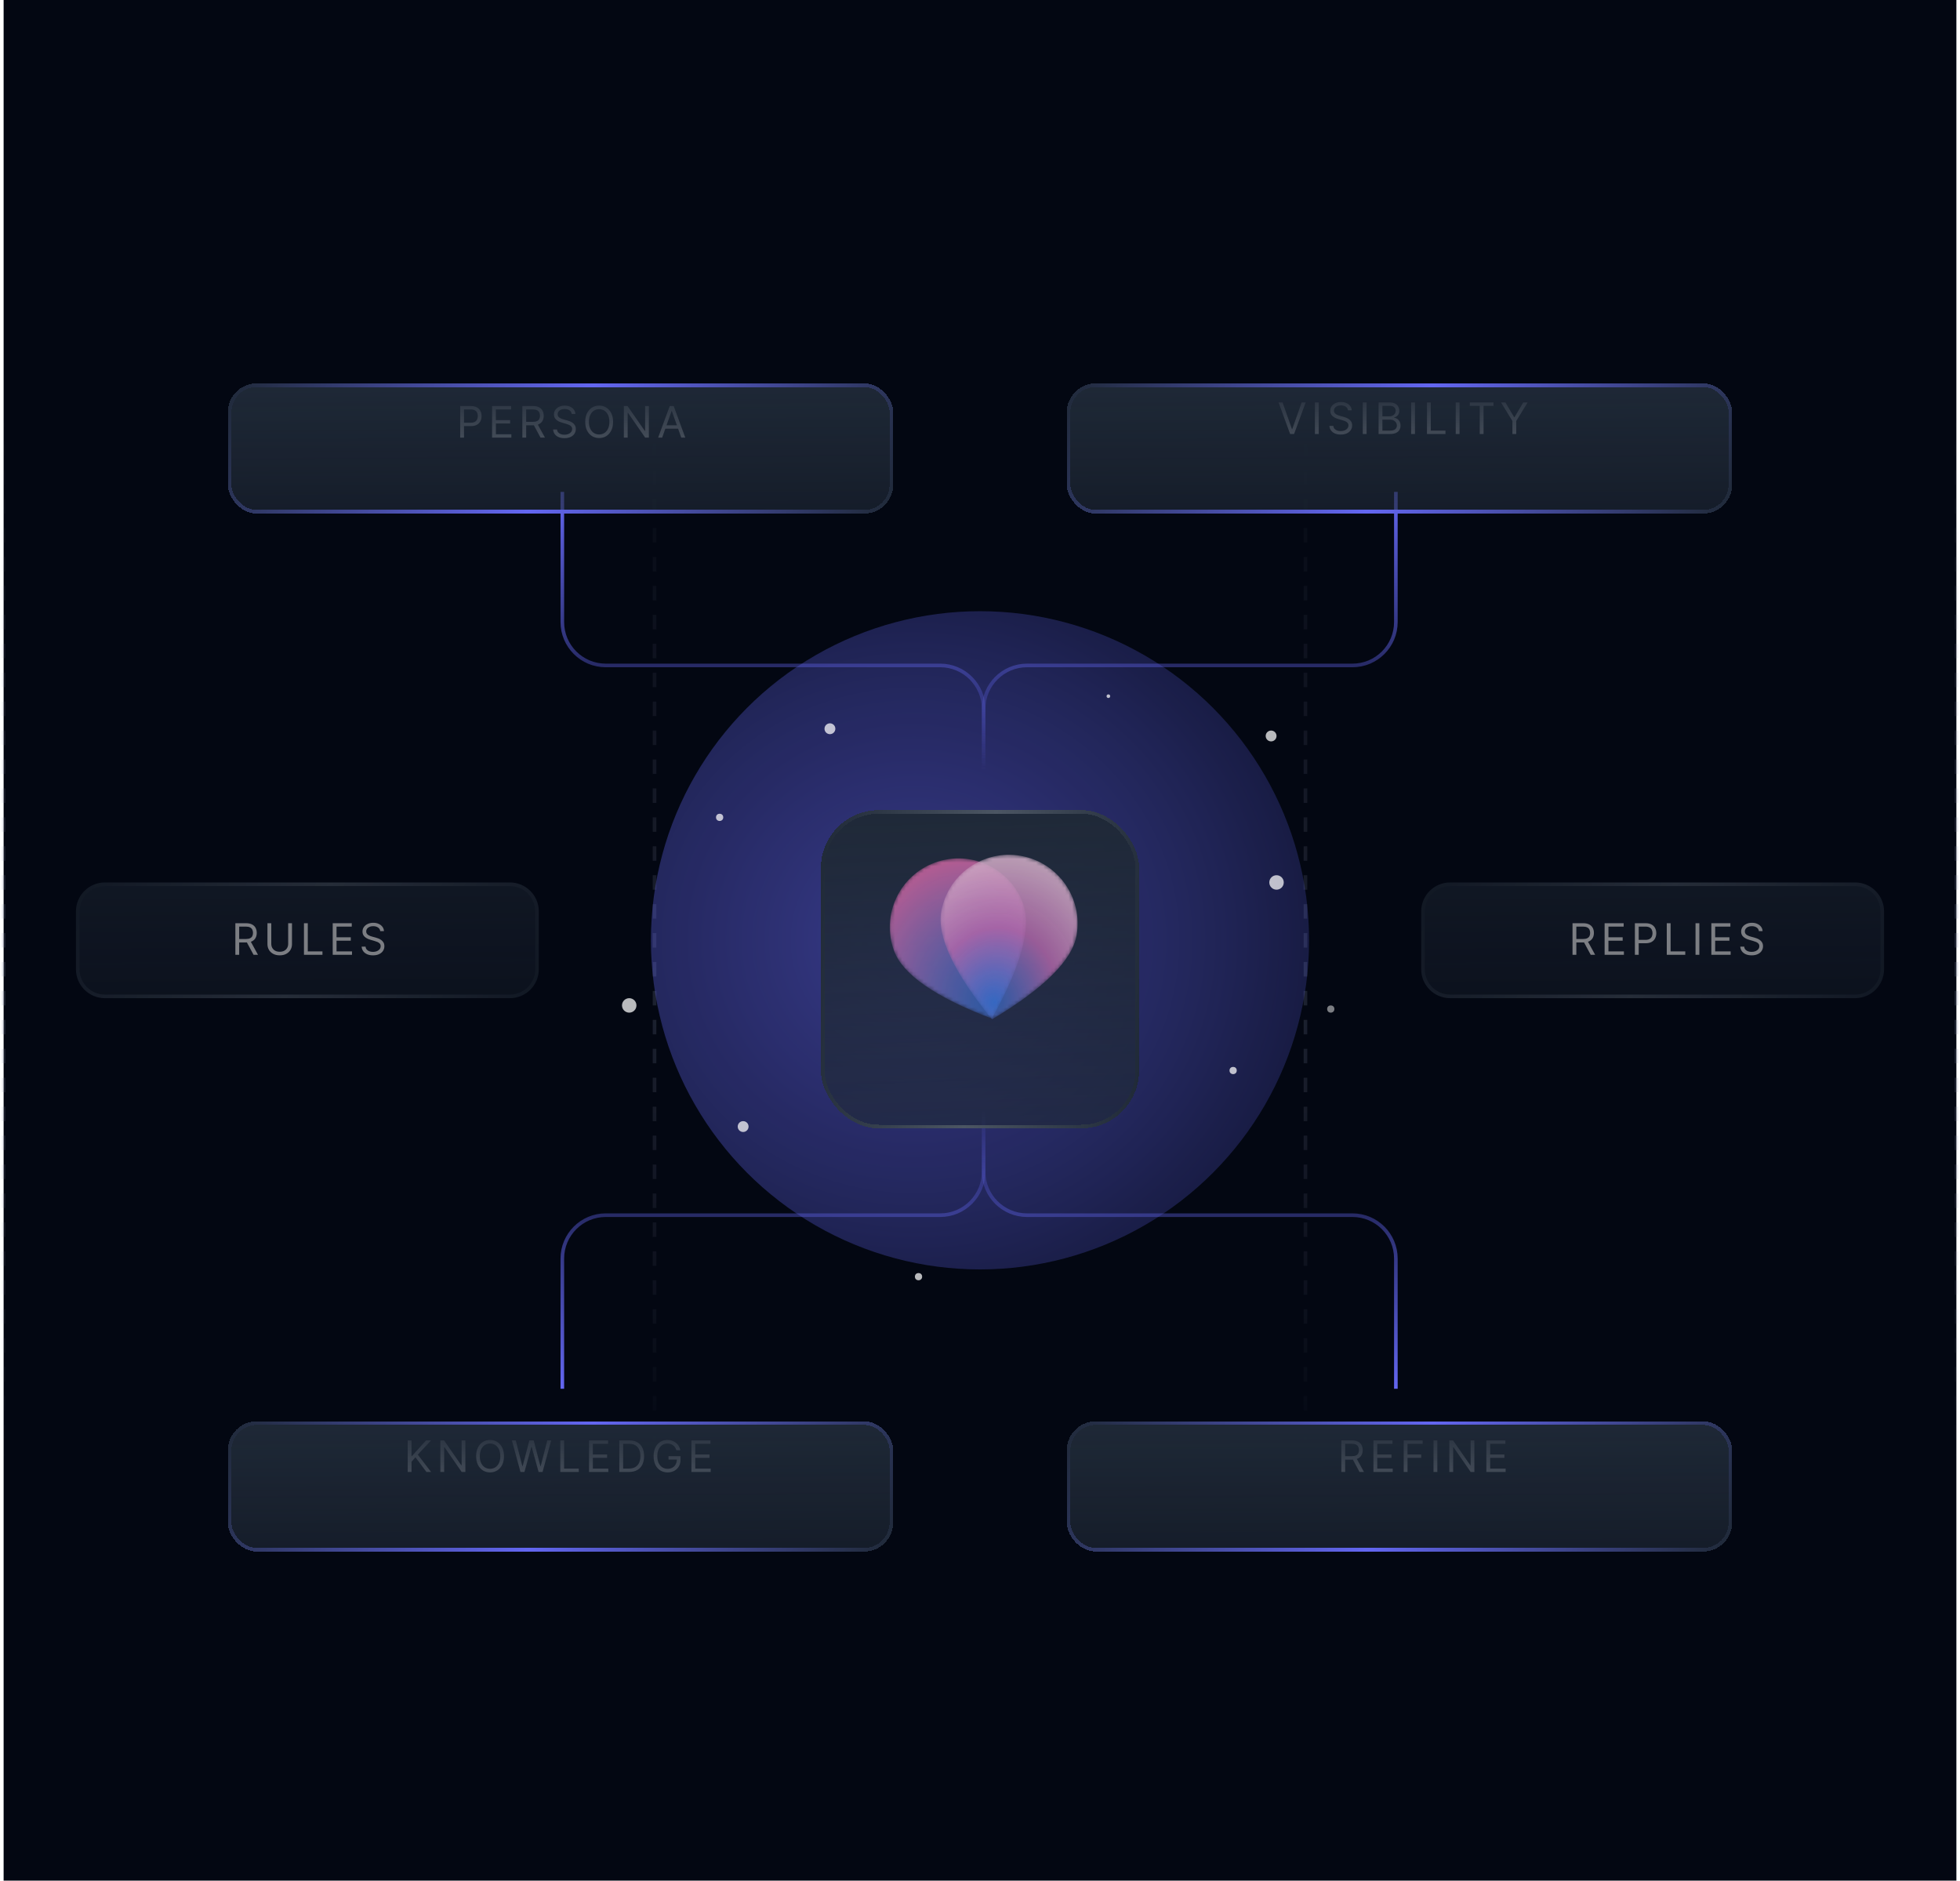 <svg width="542" height="520" viewBox="0 0 542 520" fill="none" xmlns="http://www.w3.org/2000/svg">
<rect width="540" height="520" transform="translate(1)" fill="#030712"/>
<path d="M1 114V405" stroke="url(#paint0_linear_2194_338)" stroke-opacity="0.2" stroke-dasharray="4 4"/>
<path d="M181 114V405" stroke="url(#paint1_linear_2194_338)" stroke-opacity="0.2" stroke-dasharray="4 4"/>
<path d="M361 114V405" stroke="url(#paint2_linear_2194_338)" stroke-opacity="0.2" stroke-dasharray="4 4"/>
<path d="M541 114V405" stroke="url(#paint3_linear_2194_338)" stroke-opacity="0.2" stroke-dasharray="4 4"/>
<g filter="url(#filter0_f_2194_338)">
<circle cx="271" cy="260" r="91" fill="url(#paint4_radial_2194_338)"/>
</g>
<path d="M272 288.5V324C272 330.627 277.373 336 284 336H374C380.627 336 386 341.373 386 348V384" stroke="url(#paint5_linear_2194_338)"/>
<path d="M272 288.5V324C272 330.627 266.627 336 260 336H167.5C160.873 336 155.5 341.373 155.5 348V384" stroke="url(#paint6_linear_2194_338)"/>
<path d="M272 231.5V196C272 189.373 277.373 184 284 184H374C380.627 184 386 178.627 386 172V136" stroke="url(#paint7_linear_2194_338)"/>
<path d="M272 231.5V196C272 189.373 266.627 184 260 184H167.5C160.873 184 155.5 178.627 155.5 172V136" stroke="url(#paint8_linear_2194_338)"/>
<path d="M127.256 121V112.273H130.205C130.889 112.273 131.449 112.396 131.883 112.643C132.321 112.888 132.645 113.219 132.855 113.636C133.065 114.054 133.17 114.52 133.17 115.034C133.17 115.548 133.065 116.016 132.855 116.436C132.648 116.857 132.327 117.192 131.892 117.442C131.457 117.689 130.901 117.812 130.222 117.812H128.108V116.875H130.187C130.656 116.875 131.033 116.794 131.317 116.632C131.601 116.47 131.807 116.251 131.935 115.976C132.065 115.697 132.131 115.384 132.131 115.034C132.131 114.685 132.065 114.372 131.935 114.097C131.807 113.821 131.599 113.605 131.312 113.449C131.026 113.29 130.645 113.21 130.17 113.21H128.312V121H127.256ZM136.073 121V112.273H141.34V113.21H137.13V116.159H141.067V117.097H137.13V120.062H141.408V121H136.073ZM144.445 121V112.273H147.394C148.075 112.273 148.635 112.389 149.073 112.622C149.51 112.852 149.834 113.169 150.044 113.572C150.254 113.976 150.359 114.435 150.359 114.949C150.359 115.463 150.254 115.919 150.044 116.317C149.834 116.714 149.511 117.027 149.077 117.254C148.642 117.479 148.087 117.591 147.411 117.591H145.024V116.636H147.377C147.842 116.636 148.217 116.568 148.502 116.432C148.788 116.295 148.996 116.102 149.124 115.852C149.254 115.599 149.32 115.298 149.32 114.949C149.32 114.599 149.254 114.294 149.124 114.033C148.993 113.771 148.784 113.57 148.497 113.428C148.21 113.283 147.831 113.21 147.359 113.21H145.502V121H144.445ZM148.553 117.08L150.7 121H149.473L147.359 117.08H148.553ZM158.093 114.455C158.042 114.023 157.835 113.688 157.471 113.449C157.107 113.21 156.661 113.091 156.133 113.091C155.747 113.091 155.409 113.153 155.119 113.278C154.832 113.403 154.607 113.575 154.445 113.794C154.286 114.013 154.207 114.261 154.207 114.54C154.207 114.773 154.262 114.973 154.373 115.141C154.487 115.305 154.632 115.443 154.808 115.554C154.984 115.662 155.169 115.751 155.362 115.822C155.555 115.891 155.732 115.946 155.894 115.989L156.781 116.227C157.008 116.287 157.261 116.369 157.539 116.474C157.82 116.58 158.089 116.723 158.345 116.905C158.603 117.084 158.816 117.314 158.984 117.595C159.151 117.876 159.235 118.222 159.235 118.631C159.235 119.102 159.112 119.528 158.865 119.909C158.62 120.29 158.262 120.592 157.791 120.817C157.322 121.041 156.752 121.153 156.082 121.153C155.457 121.153 154.916 121.053 154.458 120.851C154.004 120.649 153.646 120.368 153.384 120.007C153.126 119.646 152.98 119.227 152.945 118.75H154.036C154.065 119.08 154.176 119.352 154.369 119.568C154.565 119.781 154.812 119.94 155.11 120.045C155.411 120.148 155.735 120.199 156.082 120.199C156.485 120.199 156.847 120.134 157.169 120.003C157.49 119.869 157.744 119.685 157.931 119.449C158.119 119.21 158.213 118.932 158.213 118.614C158.213 118.324 158.132 118.088 157.97 117.906C157.808 117.724 157.595 117.577 157.33 117.463C157.066 117.349 156.781 117.25 156.474 117.165L155.4 116.858C154.718 116.662 154.178 116.382 153.781 116.018C153.383 115.655 153.184 115.179 153.184 114.591C153.184 114.102 153.316 113.676 153.58 113.312C153.847 112.946 154.205 112.662 154.654 112.46C155.106 112.256 155.61 112.153 156.167 112.153C156.73 112.153 157.23 112.254 157.667 112.456C158.105 112.655 158.451 112.928 158.707 113.274C158.965 113.621 159.102 114.014 159.116 114.455H158.093ZM169.536 116.636C169.536 117.557 169.37 118.352 169.038 119.023C168.706 119.693 168.25 120.21 167.67 120.574C167.09 120.938 166.429 121.119 165.684 121.119C164.94 121.119 164.278 120.938 163.698 120.574C163.119 120.21 162.663 119.693 162.331 119.023C161.998 118.352 161.832 117.557 161.832 116.636C161.832 115.716 161.998 114.92 162.331 114.25C162.663 113.58 163.119 113.062 163.698 112.699C164.278 112.335 164.94 112.153 165.684 112.153C166.429 112.153 167.09 112.335 167.67 112.699C168.25 113.062 168.706 113.58 169.038 114.25C169.37 114.92 169.536 115.716 169.536 116.636ZM168.514 116.636C168.514 115.881 168.387 115.243 168.134 114.723C167.884 114.203 167.545 113.81 167.116 113.543C166.69 113.276 166.213 113.142 165.684 113.142C165.156 113.142 164.677 113.276 164.248 113.543C163.822 113.81 163.482 114.203 163.23 114.723C162.98 115.243 162.855 115.881 162.855 116.636C162.855 117.392 162.98 118.03 163.23 118.55C163.482 119.07 163.822 119.463 164.248 119.73C164.677 119.997 165.156 120.131 165.684 120.131C166.213 120.131 166.69 119.997 167.116 119.73C167.545 119.463 167.884 119.07 168.134 118.55C168.387 118.03 168.514 117.392 168.514 116.636ZM179.434 112.273V121H178.411L173.656 114.148H173.57V121H172.513V112.273H173.536L178.309 119.142H178.394V112.273H179.434ZM183.107 121H181.999L185.203 112.273H186.294L189.499 121H188.391L185.783 113.653H185.715L183.107 121ZM183.516 117.591H187.982V118.528H183.516V117.591Z" fill="white"/>
<g filter="url(#filter1_d_2194_338)">
<rect x="63" y="98" width="184" height="36" rx="8" fill="url(#paint9_linear_2194_338)" shape-rendering="crispEdges"/>
<rect x="63.5" y="98.5" width="183" height="35" rx="7.5" stroke="url(#paint10_linear_2194_338)" shape-rendering="crispEdges"/>
</g>
<path d="M112.741 407V398.273H113.798V402.602H113.9L117.821 398.273H119.201L115.537 402.21L119.201 407H117.923L114.889 402.943L113.798 404.17V407H112.741ZM128.69 398.273V407H127.667L122.911 400.148H122.826V407H121.769V398.273H122.792L127.565 405.142H127.65V398.273H128.69ZM139.368 402.636C139.368 403.557 139.202 404.352 138.87 405.023C138.537 405.693 138.081 406.21 137.502 406.574C136.922 406.938 136.26 407.119 135.516 407.119C134.772 407.119 134.11 406.938 133.53 406.574C132.95 406.21 132.495 405.693 132.162 405.023C131.83 404.352 131.664 403.557 131.664 402.636C131.664 401.716 131.83 400.92 132.162 400.25C132.495 399.58 132.95 399.062 133.53 398.699C134.11 398.335 134.772 398.153 135.516 398.153C136.26 398.153 136.922 398.335 137.502 398.699C138.081 399.062 138.537 399.58 138.87 400.25C139.202 400.92 139.368 401.716 139.368 402.636ZM138.345 402.636C138.345 401.881 138.219 401.243 137.966 400.723C137.716 400.203 137.377 399.81 136.948 399.543C136.522 399.276 136.044 399.142 135.516 399.142C134.987 399.142 134.509 399.276 134.08 399.543C133.654 399.81 133.314 400.203 133.061 400.723C132.811 401.243 132.686 401.881 132.686 402.636C132.686 403.392 132.811 404.03 133.061 404.55C133.314 405.07 133.654 405.463 134.08 405.73C134.509 405.997 134.987 406.131 135.516 406.131C136.044 406.131 136.522 405.997 136.948 405.73C137.377 405.463 137.716 405.07 137.966 404.55C138.219 404.03 138.345 403.392 138.345 402.636ZM143.93 407L141.544 398.273H142.618L144.442 405.381H144.527L146.385 398.273H147.578L149.436 405.381H149.521L151.345 398.273H152.419L150.033 407H148.942L147.016 400.045H146.947L145.021 407H143.93ZM154.936 407V398.273H155.993V406.062H160.049V407H154.936ZM162.886 407V398.273H168.153V399.21H163.943V402.159H167.88V403.097H163.943V406.062H168.221V407H162.886ZM173.951 407H171.258V398.273H174.07C174.917 398.273 175.641 398.447 176.243 398.797C176.846 399.143 177.307 399.642 177.628 400.293C177.949 400.94 178.11 401.716 178.11 402.619C178.11 403.528 177.948 404.311 177.624 404.967C177.3 405.621 176.829 406.124 176.209 406.476C175.59 406.825 174.837 407 173.951 407ZM172.314 406.062H173.883C174.604 406.062 175.202 405.923 175.677 405.645C176.151 405.366 176.505 404.97 176.738 404.456C176.971 403.942 177.087 403.33 177.087 402.619C177.087 401.915 176.972 401.308 176.742 400.8C176.512 400.288 176.168 399.896 175.711 399.624C175.253 399.348 174.684 399.21 174.002 399.21H172.314V406.062ZM187.049 401C186.955 400.713 186.831 400.456 186.678 400.229C186.527 399.999 186.347 399.803 186.137 399.641C185.929 399.479 185.693 399.355 185.429 399.27C185.165 399.185 184.875 399.142 184.56 399.142C184.043 399.142 183.573 399.276 183.149 399.543C182.726 399.81 182.389 400.203 182.139 400.723C181.889 401.243 181.764 401.881 181.764 402.636C181.764 403.392 181.891 404.03 182.144 404.55C182.397 405.07 182.739 405.463 183.171 405.73C183.602 405.997 184.088 406.131 184.628 406.131C185.128 406.131 185.568 406.024 185.949 405.811C186.333 405.595 186.631 405.291 186.844 404.899C187.06 404.504 187.168 404.04 187.168 403.506L187.492 403.574H184.867V402.636H188.191V403.574C188.191 404.293 188.037 404.918 187.73 405.449C187.426 405.98 187.006 406.392 186.469 406.685C185.935 406.974 185.321 407.119 184.628 407.119C183.855 407.119 183.176 406.938 182.591 406.574C182.009 406.21 181.554 405.693 181.227 405.023C180.904 404.352 180.742 403.557 180.742 402.636C180.742 401.946 180.834 401.325 181.019 400.774C181.206 400.22 181.47 399.749 181.811 399.359C182.152 398.97 182.556 398.672 183.022 398.464C183.487 398.257 184 398.153 184.56 398.153C185.02 398.153 185.449 398.223 185.847 398.362C186.247 398.499 186.604 398.693 186.916 398.946C187.232 399.196 187.495 399.496 187.705 399.845C187.915 400.192 188.06 400.577 188.139 401H187.049ZM191.201 407V398.273H196.468V399.21H192.257V402.159H196.195V403.097H192.257V406.062H196.536V407H191.201Z" fill="white"/>
<g filter="url(#filter2_d_2194_338)">
<rect x="63" y="385" width="184" height="36" rx="8" fill="url(#paint11_linear_2194_338)" shape-rendering="crispEdges"/>
<rect x="63.5" y="385.5" width="183" height="35" rx="7.5" stroke="url(#paint12_linear_2194_338)" shape-rendering="crispEdges"/>
</g>
<path d="M370.92 407V398.273H373.869C374.551 398.273 375.11 398.389 375.548 398.622C375.985 398.852 376.309 399.169 376.52 399.572C376.73 399.976 376.835 400.435 376.835 400.949C376.835 401.463 376.73 401.919 376.52 402.317C376.309 402.714 375.987 403.027 375.552 403.254C375.118 403.479 374.562 403.591 373.886 403.591H371.5V402.636H373.852C374.318 402.636 374.693 402.568 374.977 402.432C375.264 402.295 375.471 402.102 375.599 401.852C375.73 401.599 375.795 401.298 375.795 400.949C375.795 400.599 375.73 400.294 375.599 400.033C375.468 399.771 375.26 399.57 374.973 399.428C374.686 399.283 374.306 399.21 373.835 399.21H371.977V407H370.92ZM375.028 403.08L377.176 407H375.949L373.835 403.08H375.028ZM379.796 407V398.273H385.063V399.21H380.853V402.159H384.79V403.097H380.853V406.062H385.131V407H379.796ZM388.168 407V398.273H393.401V399.21H389.225V402.159H393.009V403.097H389.225V407H388.168ZM397.468 398.273V407H396.411V398.273H397.468ZM407.707 398.273V407H406.684L401.929 400.148H401.843V407H400.787V398.273H401.809L406.582 405.142H406.667V398.273H407.707ZM411.022 407V398.273H416.289V399.21H412.078V402.159H416.016V403.097H412.078V406.062H416.357V407H411.022Z" fill="white"/>
<g filter="url(#filter3_d_2194_338)">
<rect x="295" y="385" width="184" height="36" rx="8" fill="url(#paint13_linear_2194_338)" shape-rendering="crispEdges"/>
<rect x="295.5" y="385.5" width="183" height="35" rx="7.5" stroke="url(#paint14_linear_2194_338)" shape-rendering="crispEdges"/>
</g>
<path d="M354.665 111.273L357.256 118.619H357.358L359.949 111.273H361.057L357.853 120H356.762L353.557 111.273H354.665ZM364.673 111.273V120H363.617V111.273H364.673ZM372.765 113.455C372.714 113.023 372.507 112.688 372.143 112.449C371.779 112.21 371.333 112.091 370.805 112.091C370.419 112.091 370.08 112.153 369.791 112.278C369.504 112.403 369.279 112.575 369.117 112.794C368.958 113.013 368.879 113.261 368.879 113.54C368.879 113.773 368.934 113.973 369.045 114.141C369.159 114.305 369.303 114.443 369.48 114.554C369.656 114.662 369.84 114.751 370.034 114.822C370.227 114.891 370.404 114.946 370.566 114.989L371.453 115.227C371.68 115.287 371.933 115.369 372.211 115.474C372.492 115.58 372.761 115.723 373.017 115.905C373.275 116.084 373.488 116.314 373.656 116.595C373.823 116.876 373.907 117.222 373.907 117.631C373.907 118.102 373.784 118.528 373.536 118.909C373.292 119.29 372.934 119.592 372.463 119.817C371.994 120.041 371.424 120.153 370.754 120.153C370.129 120.153 369.588 120.053 369.13 119.851C368.676 119.649 368.318 119.368 368.056 119.007C367.798 118.646 367.651 118.227 367.617 117.75H368.708C368.737 118.08 368.847 118.352 369.041 118.568C369.237 118.781 369.484 118.94 369.782 119.045C370.083 119.148 370.407 119.199 370.754 119.199C371.157 119.199 371.519 119.134 371.84 119.003C372.161 118.869 372.416 118.685 372.603 118.449C372.791 118.21 372.884 117.932 372.884 117.614C372.884 117.324 372.803 117.088 372.642 116.906C372.48 116.724 372.267 116.577 372.002 116.463C371.738 116.349 371.453 116.25 371.146 116.165L370.072 115.858C369.39 115.662 368.85 115.382 368.453 115.018C368.055 114.655 367.856 114.179 367.856 113.591C367.856 113.102 367.988 112.676 368.252 112.312C368.519 111.946 368.877 111.662 369.326 111.46C369.778 111.256 370.282 111.153 370.839 111.153C371.401 111.153 371.901 111.254 372.339 111.456C372.776 111.655 373.123 111.928 373.379 112.274C373.637 112.621 373.774 113.014 373.788 113.455H372.765ZM377.902 111.273V120H376.845V111.273H377.902ZM381.22 120V111.273H384.272C384.88 111.273 385.381 111.378 385.776 111.588C386.171 111.795 386.465 112.075 386.658 112.428C386.851 112.777 386.948 113.165 386.948 113.591C386.948 113.966 386.881 114.276 386.747 114.52C386.617 114.764 386.443 114.957 386.228 115.099C386.015 115.241 385.783 115.347 385.533 115.415V115.5C385.8 115.517 386.068 115.611 386.338 115.781C386.608 115.952 386.834 116.196 387.016 116.514C387.198 116.832 387.289 117.222 387.289 117.682C387.289 118.119 387.189 118.513 386.99 118.862C386.792 119.212 386.478 119.489 386.049 119.693C385.62 119.898 385.061 120 384.374 120H381.22ZM382.277 119.062H384.374C385.064 119.062 385.554 118.929 385.844 118.662C386.137 118.392 386.283 118.065 386.283 117.682C386.283 117.386 386.208 117.114 386.057 116.864C385.907 116.611 385.692 116.409 385.414 116.259C385.135 116.105 384.806 116.028 384.425 116.028H382.277V119.062ZM382.277 115.108H384.238C384.556 115.108 384.843 115.045 385.098 114.92C385.357 114.795 385.561 114.619 385.712 114.392C385.865 114.165 385.942 113.898 385.942 113.591C385.942 113.207 385.809 112.882 385.542 112.615C385.274 112.345 384.851 112.21 384.272 112.21H382.277V115.108ZM391.282 111.273V120H390.225V111.273H391.282ZM394.601 120V111.273H395.658V119.062H399.715V120H394.601ZM403.608 111.273V120H402.551V111.273H403.608ZM406.449 112.21V111.273H412.995V112.21H410.251V120H409.194V112.21H406.449ZM415.076 111.273H416.286L418.707 115.347H418.809L421.229 111.273H422.44L419.286 116.403V120H418.229V116.403L415.076 111.273Z" fill="white"/>
<g filter="url(#filter4_d_2194_338)">
<rect x="295" y="98" width="184" height="36" rx="8" fill="url(#paint15_linear_2194_338)" shape-rendering="crispEdges"/>
<rect x="295.5" y="98.5" width="183" height="35" rx="7.5" stroke="url(#paint16_linear_2194_338)" shape-rendering="crispEdges"/>
</g>
<g opacity="0.48">
<path d="M393.5 252C393.5 247.858 396.858 244.5 401 244.5H513C517.142 244.5 520.5 247.858 520.5 252V268C520.5 272.142 517.142 275.5 513 275.5H401C396.858 275.5 393.5 272.142 393.5 268V252Z" fill="url(#paint17_linear_2194_338)" stroke="url(#paint18_linear_2194_338)"/>
<path d="M434.849 264V255.273H437.798C438.48 255.273 439.04 255.389 439.477 255.622C439.915 255.852 440.239 256.169 440.449 256.572C440.659 256.976 440.764 257.435 440.764 257.949C440.764 258.463 440.659 258.919 440.449 259.317C440.239 259.714 439.916 260.027 439.481 260.254C439.047 260.479 438.491 260.591 437.815 260.591H435.429V259.636H437.781C438.247 259.636 438.622 259.568 438.906 259.432C439.193 259.295 439.401 259.102 439.528 258.852C439.659 258.599 439.724 258.298 439.724 257.949C439.724 257.599 439.659 257.294 439.528 257.033C439.398 256.771 439.189 256.57 438.902 256.428C438.615 256.283 438.236 256.21 437.764 256.21H435.906V264H434.849ZM438.957 260.08L441.105 264H439.878L437.764 260.08H438.957ZM443.725 264V255.273H448.992V256.21H444.782V259.159H448.719V260.097H444.782V263.062H449.06V264H443.725ZM452.097 264V255.273H455.046C455.731 255.273 456.29 255.396 456.725 255.643C457.162 255.888 457.486 256.219 457.696 256.636C457.907 257.054 458.012 257.52 458.012 258.034C458.012 258.548 457.907 259.016 457.696 259.436C457.489 259.857 457.168 260.192 456.733 260.442C456.299 260.689 455.742 260.812 455.063 260.812H452.949V259.875H455.029C455.498 259.875 455.874 259.794 456.158 259.632C456.442 259.47 456.648 259.251 456.776 258.976C456.907 258.697 456.972 258.384 456.972 258.034C456.972 257.685 456.907 257.372 456.776 257.097C456.648 256.821 456.441 256.605 456.154 256.449C455.867 256.29 455.486 256.21 455.012 256.21H453.154V264H452.097ZM460.914 264V255.273H461.971V263.062H466.028V264H460.914ZM469.921 255.273V264H468.864V255.273H469.921ZM473.24 264V255.273H478.507V256.21H474.297V259.159H478.234V260.097H474.297V263.062H478.575V264H473.24ZM486.385 257.455C486.333 257.023 486.126 256.688 485.762 256.449C485.399 256.21 484.953 256.091 484.424 256.091C484.038 256.091 483.7 256.153 483.41 256.278C483.123 256.403 482.899 256.575 482.737 256.794C482.578 257.013 482.498 257.261 482.498 257.54C482.498 257.773 482.554 257.973 482.664 258.141C482.778 258.305 482.923 258.443 483.099 258.554C483.275 258.662 483.46 258.751 483.653 258.822C483.846 258.891 484.024 258.946 484.186 258.989L485.072 259.227C485.299 259.287 485.552 259.369 485.831 259.474C486.112 259.58 486.38 259.723 486.636 259.905C486.895 260.084 487.108 260.314 487.275 260.595C487.443 260.876 487.527 261.222 487.527 261.631C487.527 262.102 487.403 262.528 487.156 262.909C486.912 263.29 486.554 263.592 486.082 263.817C485.613 264.041 485.044 264.153 484.373 264.153C483.748 264.153 483.207 264.053 482.75 263.851C482.295 263.649 481.937 263.368 481.676 263.007C481.417 262.646 481.271 262.227 481.237 261.75H482.328C482.356 262.08 482.467 262.352 482.66 262.568C482.856 262.781 483.103 262.94 483.402 263.045C483.703 263.148 484.027 263.199 484.373 263.199C484.777 263.199 485.139 263.134 485.46 263.003C485.781 262.869 486.035 262.685 486.223 262.449C486.41 262.21 486.504 261.932 486.504 261.614C486.504 261.324 486.423 261.088 486.261 260.906C486.099 260.724 485.886 260.577 485.622 260.463C485.358 260.349 485.072 260.25 484.765 260.165L483.691 259.858C483.01 259.662 482.47 259.382 482.072 259.018C481.674 258.655 481.476 258.179 481.476 257.591C481.476 257.102 481.608 256.676 481.872 256.312C482.139 255.946 482.497 255.662 482.946 255.46C483.397 255.256 483.902 255.153 484.458 255.153C485.021 255.153 485.521 255.254 485.958 255.456C486.396 255.655 486.743 255.928 486.998 256.274C487.257 256.621 487.393 257.014 487.407 257.455H486.385Z" fill="white"/>
</g>
<g opacity="0.48">
<path d="M21.5 252C21.5 247.858 24.858 244.5 29 244.5H141C145.142 244.5 148.5 247.858 148.5 252V268C148.5 272.142 145.142 275.5 141 275.5H29C24.858 275.5 21.5 272.142 21.5 268V252Z" fill="url(#paint19_linear_2194_338)" stroke="url(#paint20_linear_2194_338)"/>
<path d="M65.085 264V255.273H68.033C68.715 255.273 69.275 255.389 69.712 255.622C70.15 255.852 70.474 256.169 70.684 256.572C70.894 256.976 70.999 257.435 70.999 257.949C70.999 258.463 70.894 258.919 70.684 259.317C70.474 259.714 70.151 260.027 69.717 260.254C69.282 260.479 68.727 260.591 68.05 260.591H65.664V259.636H68.016C68.482 259.636 68.857 259.568 69.141 259.432C69.428 259.295 69.636 259.102 69.763 258.852C69.894 258.599 69.96 258.298 69.96 257.949C69.96 257.599 69.894 257.294 69.763 257.033C69.633 256.771 69.424 256.57 69.137 256.428C68.85 256.283 68.471 256.21 67.999 256.21H66.141V264H65.085ZM69.192 260.08L71.34 264H70.113L67.999 260.08H69.192ZM79.688 255.273H80.744V261.051C80.744 261.648 80.604 262.18 80.323 262.649C80.044 263.115 79.651 263.483 79.142 263.753C78.634 264.02 78.037 264.153 77.352 264.153C76.668 264.153 76.071 264.02 75.563 263.753C75.054 263.483 74.659 263.115 74.378 262.649C74.1 262.18 73.96 261.648 73.96 261.051V255.273H75.017V260.966C75.017 261.392 75.111 261.771 75.298 262.104C75.486 262.433 75.753 262.693 76.1 262.884C76.449 263.071 76.867 263.165 77.352 263.165C77.838 263.165 78.256 263.071 78.605 262.884C78.955 262.693 79.222 262.433 79.406 262.104C79.594 261.771 79.688 261.392 79.688 260.966V255.273ZM84.055 264V255.273H85.112V263.062H89.168V264H84.055ZM92.005 264V255.273H97.272V256.21H93.062V259.159H96.999V260.097H93.062V263.062H97.34V264H92.005ZM105.149 257.455C105.098 257.023 104.891 256.688 104.527 256.449C104.164 256.21 103.718 256.091 103.189 256.091C102.803 256.091 102.465 256.153 102.175 256.278C101.888 256.403 101.664 256.575 101.502 256.794C101.343 257.013 101.263 257.261 101.263 257.54C101.263 257.773 101.319 257.973 101.429 258.141C101.543 258.305 101.688 258.443 101.864 258.554C102.04 258.662 102.225 258.751 102.418 258.822C102.611 258.891 102.789 258.946 102.951 258.989L103.837 259.227C104.064 259.287 104.317 259.369 104.595 259.474C104.877 259.58 105.145 259.723 105.401 259.905C105.659 260.084 105.872 260.314 106.04 260.595C106.208 260.876 106.292 261.222 106.292 261.631C106.292 262.102 106.168 262.528 105.921 262.909C105.676 263.29 105.319 263.592 104.847 263.817C104.378 264.041 103.809 264.153 103.138 264.153C102.513 264.153 101.972 264.053 101.515 263.851C101.06 263.649 100.702 263.368 100.441 263.007C100.182 262.646 100.036 262.227 100.002 261.75H101.093C101.121 262.08 101.232 262.352 101.425 262.568C101.621 262.781 101.868 262.94 102.167 263.045C102.468 263.148 102.792 263.199 103.138 263.199C103.542 263.199 103.904 263.134 104.225 263.003C104.546 262.869 104.8 262.685 104.988 262.449C105.175 262.21 105.269 261.932 105.269 261.614C105.269 261.324 105.188 261.088 105.026 260.906C104.864 260.724 104.651 260.577 104.387 260.463C104.122 260.349 103.837 260.25 103.53 260.165L102.456 259.858C101.774 259.662 101.235 259.382 100.837 259.018C100.439 258.655 100.24 258.179 100.24 257.591C100.24 257.102 100.372 256.676 100.637 256.312C100.904 255.946 101.262 255.662 101.711 255.46C102.162 255.256 102.667 255.153 103.223 255.153C103.786 255.153 104.286 255.254 104.723 255.456C105.161 255.655 105.507 255.928 105.763 256.274C106.022 256.621 106.158 257.014 106.172 257.455H105.149Z" fill="white"/>
</g>
<g opacity="0.72" filter="url(#filter5_f_2194_338)">
<circle cx="205.5" cy="311.5" r="1.5" fill="white"/>
</g>
<circle opacity="0.48" cx="368" cy="279" r="1" fill="white"/>
<g opacity="0.72" filter="url(#filter6_f_2194_338)">
<circle cx="353" cy="244" r="2" fill="white"/>
</g>
<g opacity="0.72" filter="url(#filter7_f_2194_338)">
<circle cx="174" cy="278" r="2" fill="white"/>
</g>
<g opacity="0.72" filter="url(#filter8_f_2194_338)">
<circle cx="229.5" cy="201.5" r="1.5" fill="white"/>
</g>
<circle opacity="0.72" cx="254" cy="353" r="1" fill="white"/>
<g opacity="0.72" filter="url(#filter9_f_2194_338)">
<circle cx="341" cy="296" r="1" fill="white"/>
</g>
<g opacity="0.72" filter="url(#filter10_f_2194_338)">
<circle cx="199" cy="226" r="1" fill="white"/>
</g>
<g opacity="0.72" filter="url(#filter11_f_2194_338)">
<circle cx="351.5" cy="203.5" r="1.5" fill="white"/>
</g>
<circle opacity="0.72" cx="306.5" cy="192.5" r="0.5" fill="white"/>
<g filter="url(#filter12_d_2194_338)">
<rect x="227" y="216" width="88" height="88" rx="16" fill="url(#paint21_linear_2194_338)" shape-rendering="crispEdges"/>
<rect x="227.5" y="216.5" width="87" height="87" rx="15.5" stroke="url(#paint22_linear_2194_338)" shape-rendering="crispEdges"/>
</g>
<g opacity="0.8">
<mask id="mask0_2194_338" style="mask-type:alpha" maskUnits="userSpaceOnUse" x="246" y="237" width="38" height="45">
<path d="M274.261 281.643C258.614 275.687 249.594 269.423 247.202 262.849C243.613 252.989 248.697 242.087 258.557 238.498C268.417 234.909 279.319 239.993 282.908 249.853C285.301 256.427 282.418 267.023 274.261 281.643Z" fill="white"/>
</mask>
<g mask="url(#mask0_2194_338)">
<path d="M274.261 281.643C258.614 275.687 249.594 269.423 247.202 262.849C243.613 252.989 248.697 242.087 258.557 238.498C268.417 234.909 279.319 239.993 282.908 249.853C285.301 256.427 282.418 267.023 274.261 281.643Z" fill="url(#paint23_radial_2194_338)"/>
</g>
<mask id="mask1_2194_338" style="mask-type:alpha" maskUnits="userSpaceOnUse" x="260" y="236" width="38" height="46">
<path d="M274.319 281.857C288.694 273.274 296.489 265.538 297.704 258.649C299.526 248.316 292.626 238.462 282.292 236.64C271.959 234.818 262.105 241.718 260.283 252.051C259.068 258.94 263.747 268.875 274.319 281.857Z" fill="white"/>
</mask>
<g mask="url(#mask1_2194_338)">
<path d="M274.319 281.857C288.694 273.274 296.489 265.538 297.704 258.649C299.526 248.316 292.626 238.462 282.292 236.64C271.959 234.818 262.105 241.718 260.283 252.051C259.068 258.94 263.747 268.875 274.319 281.857Z" fill="url(#paint24_radial_2194_338)"/>
</g>
</g>
<defs>
<filter id="filter0_f_2194_338" x="52" y="41" width="438" height="438" filterUnits="userSpaceOnUse" color-interpolation-filters="sRGB">
<feFlood flood-opacity="0" result="BackgroundImageFix"/>
<feBlend mode="normal" in="SourceGraphic" in2="BackgroundImageFix" result="shape"/>
<feGaussianBlur stdDeviation="64" result="effect1_foregroundBlur_2194_338"/>
</filter>
<filter id="filter1_d_2194_338" x="39" y="82" width="232" height="84" filterUnits="userSpaceOnUse" color-interpolation-filters="sRGB">
<feFlood flood-opacity="0" result="BackgroundImageFix"/>
<feColorMatrix in="SourceAlpha" type="matrix" values="0 0 0 0 0 0 0 0 0 0 0 0 0 0 0 0 0 0 127 0" result="hardAlpha"/>
<feOffset dy="8"/>
<feGaussianBlur stdDeviation="12"/>
<feComposite in2="hardAlpha" operator="out"/>
<feColorMatrix type="matrix" values="0 0 0 0 0.012 0 0 0 0 0.027 0 0 0 0 0.071 0 0 0 1 0"/>
<feBlend mode="normal" in2="BackgroundImageFix" result="effect1_dropShadow_2194_338"/>
<feBlend mode="normal" in="SourceGraphic" in2="effect1_dropShadow_2194_338" result="shape"/>
</filter>
<filter id="filter2_d_2194_338" x="39" y="369" width="232" height="84" filterUnits="userSpaceOnUse" color-interpolation-filters="sRGB">
<feFlood flood-opacity="0" result="BackgroundImageFix"/>
<feColorMatrix in="SourceAlpha" type="matrix" values="0 0 0 0 0 0 0 0 0 0 0 0 0 0 0 0 0 0 127 0" result="hardAlpha"/>
<feOffset dy="8"/>
<feGaussianBlur stdDeviation="12"/>
<feComposite in2="hardAlpha" operator="out"/>
<feColorMatrix type="matrix" values="0 0 0 0 0.012 0 0 0 0 0.027 0 0 0 0 0.071 0 0 0 1 0"/>
<feBlend mode="normal" in2="BackgroundImageFix" result="effect1_dropShadow_2194_338"/>
<feBlend mode="normal" in="SourceGraphic" in2="effect1_dropShadow_2194_338" result="shape"/>
</filter>
<filter id="filter3_d_2194_338" x="271" y="369" width="232" height="84" filterUnits="userSpaceOnUse" color-interpolation-filters="sRGB">
<feFlood flood-opacity="0" result="BackgroundImageFix"/>
<feColorMatrix in="SourceAlpha" type="matrix" values="0 0 0 0 0 0 0 0 0 0 0 0 0 0 0 0 0 0 127 0" result="hardAlpha"/>
<feOffset dy="8"/>
<feGaussianBlur stdDeviation="12"/>
<feComposite in2="hardAlpha" operator="out"/>
<feColorMatrix type="matrix" values="0 0 0 0 0.012 0 0 0 0 0.027 0 0 0 0 0.071 0 0 0 1 0"/>
<feBlend mode="normal" in2="BackgroundImageFix" result="effect1_dropShadow_2194_338"/>
<feBlend mode="normal" in="SourceGraphic" in2="effect1_dropShadow_2194_338" result="shape"/>
</filter>
<filter id="filter4_d_2194_338" x="271" y="82" width="232" height="84" filterUnits="userSpaceOnUse" color-interpolation-filters="sRGB">
<feFlood flood-opacity="0" result="BackgroundImageFix"/>
<feColorMatrix in="SourceAlpha" type="matrix" values="0 0 0 0 0 0 0 0 0 0 0 0 0 0 0 0 0 0 127 0" result="hardAlpha"/>
<feOffset dy="8"/>
<feGaussianBlur stdDeviation="12"/>
<feComposite in2="hardAlpha" operator="out"/>
<feColorMatrix type="matrix" values="0 0 0 0 0.012 0 0 0 0 0.027 0 0 0 0 0.071 0 0 0 1 0"/>
<feBlend mode="normal" in2="BackgroundImageFix" result="effect1_dropShadow_2194_338"/>
<feBlend mode="normal" in="SourceGraphic" in2="effect1_dropShadow_2194_338" result="shape"/>
</filter>
<filter id="filter5_f_2194_338" x="198.563" y="304.563" width="13.873" height="13.873" filterUnits="userSpaceOnUse" color-interpolation-filters="sRGB">
<feFlood flood-opacity="0" result="BackgroundImageFix"/>
<feBlend mode="normal" in="SourceGraphic" in2="BackgroundImageFix" result="shape"/>
<feGaussianBlur stdDeviation="2.718" result="effect1_foregroundBlur_2194_338"/>
</filter>
<filter id="filter6_f_2194_338" x="345.563" y="236.563" width="14.873" height="14.873" filterUnits="userSpaceOnUse" color-interpolation-filters="sRGB">
<feFlood flood-opacity="0" result="BackgroundImageFix"/>
<feBlend mode="normal" in="SourceGraphic" in2="BackgroundImageFix" result="shape"/>
<feGaussianBlur stdDeviation="2.718" result="effect1_foregroundBlur_2194_338"/>
</filter>
<filter id="filter7_f_2194_338" x="163.845" y="267.845" width="20.31" height="20.31" filterUnits="userSpaceOnUse" color-interpolation-filters="sRGB">
<feFlood flood-opacity="0" result="BackgroundImageFix"/>
<feBlend mode="normal" in="SourceGraphic" in2="BackgroundImageFix" result="shape"/>
<feGaussianBlur stdDeviation="4.077" result="effect1_foregroundBlur_2194_338"/>
</filter>
<filter id="filter8_f_2194_338" x="225.282" y="197.282" width="8.437" height="8.437" filterUnits="userSpaceOnUse" color-interpolation-filters="sRGB">
<feFlood flood-opacity="0" result="BackgroundImageFix"/>
<feBlend mode="normal" in="SourceGraphic" in2="BackgroundImageFix" result="shape"/>
<feGaussianBlur stdDeviation="1.359" result="effect1_foregroundBlur_2194_338"/>
</filter>
<filter id="filter9_f_2194_338" x="337.282" y="292.282" width="7.437" height="7.437" filterUnits="userSpaceOnUse" color-interpolation-filters="sRGB">
<feFlood flood-opacity="0" result="BackgroundImageFix"/>
<feBlend mode="normal" in="SourceGraphic" in2="BackgroundImageFix" result="shape"/>
<feGaussianBlur stdDeviation="1.359" result="effect1_foregroundBlur_2194_338"/>
</filter>
<filter id="filter10_f_2194_338" x="195.282" y="222.282" width="7.437" height="7.437" filterUnits="userSpaceOnUse" color-interpolation-filters="sRGB">
<feFlood flood-opacity="0" result="BackgroundImageFix"/>
<feBlend mode="normal" in="SourceGraphic" in2="BackgroundImageFix" result="shape"/>
<feGaussianBlur stdDeviation="1.359" result="effect1_foregroundBlur_2194_338"/>
</filter>
<filter id="filter11_f_2194_338" x="344.563" y="196.563" width="13.873" height="13.873" filterUnits="userSpaceOnUse" color-interpolation-filters="sRGB">
<feFlood flood-opacity="0" result="BackgroundImageFix"/>
<feBlend mode="normal" in="SourceGraphic" in2="BackgroundImageFix" result="shape"/>
<feGaussianBlur stdDeviation="2.718" result="effect1_foregroundBlur_2194_338"/>
</filter>
<filter id="filter12_d_2194_338" x="203" y="200" width="136" height="136" filterUnits="userSpaceOnUse" color-interpolation-filters="sRGB">
<feFlood flood-opacity="0" result="BackgroundImageFix"/>
<feColorMatrix in="SourceAlpha" type="matrix" values="0 0 0 0 0 0 0 0 0 0 0 0 0 0 0 0 0 0 127 0" result="hardAlpha"/>
<feOffset dy="8"/>
<feGaussianBlur stdDeviation="12"/>
<feComposite in2="hardAlpha" operator="out"/>
<feColorMatrix type="matrix" values="0 0 0 0 0.012 0 0 0 0 0.027 0 0 0 0 0.071 0 0 0 1 0"/>
<feBlend mode="normal" in2="BackgroundImageFix" result="effect1_dropShadow_2194_338"/>
<feBlend mode="normal" in="SourceGraphic" in2="effect1_dropShadow_2194_338" result="shape"/>
</filter>
<linearGradient id="paint0_linear_2194_338" x1="1.5" y1="114" x2="1.5" y2="405" gradientUnits="userSpaceOnUse">
<stop stop-color="#838AA7" stop-opacity="0"/>
<stop offset="0.55" stop-color="#838AA7"/>
<stop offset="1" stop-color="#838AA7" stop-opacity="0"/>
</linearGradient>
<linearGradient id="paint1_linear_2194_338" x1="181.5" y1="114" x2="181.5" y2="405" gradientUnits="userSpaceOnUse">
<stop stop-color="#838AA7" stop-opacity="0"/>
<stop offset="0.55" stop-color="#838AA7"/>
<stop offset="1" stop-color="#838AA7" stop-opacity="0"/>
</linearGradient>
<linearGradient id="paint2_linear_2194_338" x1="361.5" y1="114" x2="361.5" y2="405" gradientUnits="userSpaceOnUse">
<stop stop-color="#838AA7" stop-opacity="0"/>
<stop offset="0.55" stop-color="#838AA7"/>
<stop offset="1" stop-color="#838AA7" stop-opacity="0"/>
</linearGradient>
<linearGradient id="paint3_linear_2194_338" x1="541.5" y1="114" x2="541.5" y2="405" gradientUnits="userSpaceOnUse">
<stop stop-color="#838AA7" stop-opacity="0"/>
<stop offset="0.55" stop-color="#838AA7"/>
<stop offset="1" stop-color="#838AA7" stop-opacity="0"/>
</linearGradient>
<radialGradient id="paint4_radial_2194_338" cx="0" cy="0" r="1" gradientUnits="userSpaceOnUse" gradientTransform="translate(252.8 260) rotate(90) scale(166.227 175.445)">
<stop stop-color="#6366F1" stop-opacity="0.54"/>
<stop offset="0.456" stop-color="#6366F1" stop-opacity="0.32"/>
<stop offset="1" stop-color="#6366F1" stop-opacity="0"/>
</radialGradient>
<linearGradient id="paint5_linear_2194_338" x1="329" y1="307" x2="329" y2="384" gradientUnits="userSpaceOnUse">
<stop stop-color="#6366F1" stop-opacity="0"/>
<stop offset="1" stop-color="#6366F1"/>
</linearGradient>
<linearGradient id="paint6_linear_2194_338" x1="213.75" y1="307" x2="213.75" y2="384" gradientUnits="userSpaceOnUse">
<stop stop-color="#6366F1" stop-opacity="0"/>
<stop offset="1" stop-color="#6366F1"/>
</linearGradient>
<linearGradient id="paint7_linear_2194_338" x1="329" y1="213" x2="329" y2="136" gradientUnits="userSpaceOnUse">
<stop stop-color="#6366F1" stop-opacity="0"/>
<stop offset="1" stop-color="#6366F1"/>
</linearGradient>
<linearGradient id="paint8_linear_2194_338" x1="213.75" y1="213" x2="213.75" y2="136" gradientUnits="userSpaceOnUse">
<stop stop-color="#6366F1" stop-opacity="0"/>
<stop offset="1" stop-color="#6366F1"/>
</linearGradient>
<linearGradient id="paint9_linear_2194_338" x1="161.667" y1="134" x2="161.429" y2="96.305" gradientUnits="userSpaceOnUse">
<stop stop-color="#1F2937" stop-opacity="0.64"/>
<stop offset="1" stop-color="#1F2937"/>
</linearGradient>
<linearGradient id="paint10_linear_2194_338" x1="63" y1="98" x2="222.614" y2="180.934" gradientUnits="userSpaceOnUse">
<stop stop-color="#1F2937"/>
<stop offset="0.5" stop-color="#6366F1"/>
<stop offset="0.995" stop-color="#1F2937"/>
</linearGradient>
<linearGradient id="paint11_linear_2194_338" x1="161.667" y1="421" x2="161.429" y2="383.305" gradientUnits="userSpaceOnUse">
<stop stop-color="#1F2937" stop-opacity="0.64"/>
<stop offset="1" stop-color="#1F2937"/>
</linearGradient>
<linearGradient id="paint12_linear_2194_338" x1="63" y1="385" x2="222.614" y2="467.934" gradientUnits="userSpaceOnUse">
<stop stop-color="#1F2937"/>
<stop offset="0.5" stop-color="#6366F1"/>
<stop offset="0.995" stop-color="#1F2937"/>
</linearGradient>
<linearGradient id="paint13_linear_2194_338" x1="393.667" y1="421" x2="393.429" y2="383.305" gradientUnits="userSpaceOnUse">
<stop stop-color="#1F2937" stop-opacity="0.64"/>
<stop offset="1" stop-color="#1F2937"/>
</linearGradient>
<linearGradient id="paint14_linear_2194_338" x1="295" y1="385" x2="454.614" y2="467.934" gradientUnits="userSpaceOnUse">
<stop stop-color="#1F2937"/>
<stop offset="0.5" stop-color="#6366F1"/>
<stop offset="0.995" stop-color="#1F2937"/>
</linearGradient>
<linearGradient id="paint15_linear_2194_338" x1="393.667" y1="134" x2="393.429" y2="96.305" gradientUnits="userSpaceOnUse">
<stop stop-color="#1F2937" stop-opacity="0.64"/>
<stop offset="1" stop-color="#1F2937"/>
</linearGradient>
<linearGradient id="paint16_linear_2194_338" x1="295" y1="98" x2="454.614" y2="180.934" gradientUnits="userSpaceOnUse">
<stop stop-color="#1F2937"/>
<stop offset="0.5" stop-color="#6366F1"/>
<stop offset="0.995" stop-color="#1F2937"/>
</linearGradient>
<linearGradient id="paint17_linear_2194_338" x1="461.638" y1="276" x2="461.368" y2="242.494" gradientUnits="userSpaceOnUse">
<stop stop-color="#1F2937" stop-opacity="0.64"/>
<stop offset="1" stop-color="#1F2937"/>
</linearGradient>
<linearGradient id="paint18_linear_2194_338" x1="393" y1="244" x2="514.004" y2="293.205" gradientUnits="userSpaceOnUse">
<stop stop-color="#1F2937"/>
<stop offset="0.5" stop-color="#4B5563"/>
<stop offset="0.995" stop-color="#1F2937"/>
</linearGradient>
<linearGradient id="paint19_linear_2194_338" x1="89.638" y1="276" x2="89.368" y2="242.494" gradientUnits="userSpaceOnUse">
<stop stop-color="#1F2937" stop-opacity="0.64"/>
<stop offset="1" stop-color="#1F2937"/>
</linearGradient>
<linearGradient id="paint20_linear_2194_338" x1="21" y1="244" x2="142.004" y2="293.205" gradientUnits="userSpaceOnUse">
<stop stop-color="#1F2937"/>
<stop offset="0.5" stop-color="#4B5563"/>
<stop offset="0.995" stop-color="#1F2937"/>
</linearGradient>
<linearGradient id="paint21_linear_2194_338" x1="274.188" y1="304" x2="271.222" y2="211.949" gradientUnits="userSpaceOnUse">
<stop stop-color="#1F2937" stop-opacity="0.64"/>
<stop offset="1" stop-color="#1F2937"/>
</linearGradient>
<linearGradient id="paint22_linear_2194_338" x1="227" y1="216" x2="322.954" y2="225.755" gradientUnits="userSpaceOnUse">
<stop stop-color="#1F2937"/>
<stop offset="0.5" stop-color="#4B5563"/>
<stop offset="0.995" stop-color="#1F2937"/>
</linearGradient>
<radialGradient id="paint23_radial_2194_338" cx="0" cy="0" r="1" gradientUnits="userSpaceOnUse" gradientTransform="translate(272.666 277.262) rotate(-109.476) scale(41.253 34.142)">
<stop stop-color="#3B82F6" stop-opacity="0.64"/>
<stop offset="1" stop-color="#F472B6" stop-opacity="0.876"/>
</radialGradient>
<radialGradient id="paint24_radial_2194_338" cx="0" cy="0" r="1" gradientUnits="userSpaceOnUse" gradientTransform="translate(275.129 277.265) rotate(-80.524) scale(41.253 34.142)">
<stop stop-color="#3B82F6" stop-opacity="0.64"/>
<stop offset="0.504" stop-color="#D375C2" stop-opacity="0.833"/>
<stop offset="1" stop-color="#FBCFE8" stop-opacity="0.876"/>
</radialGradient>
</defs>
</svg>
